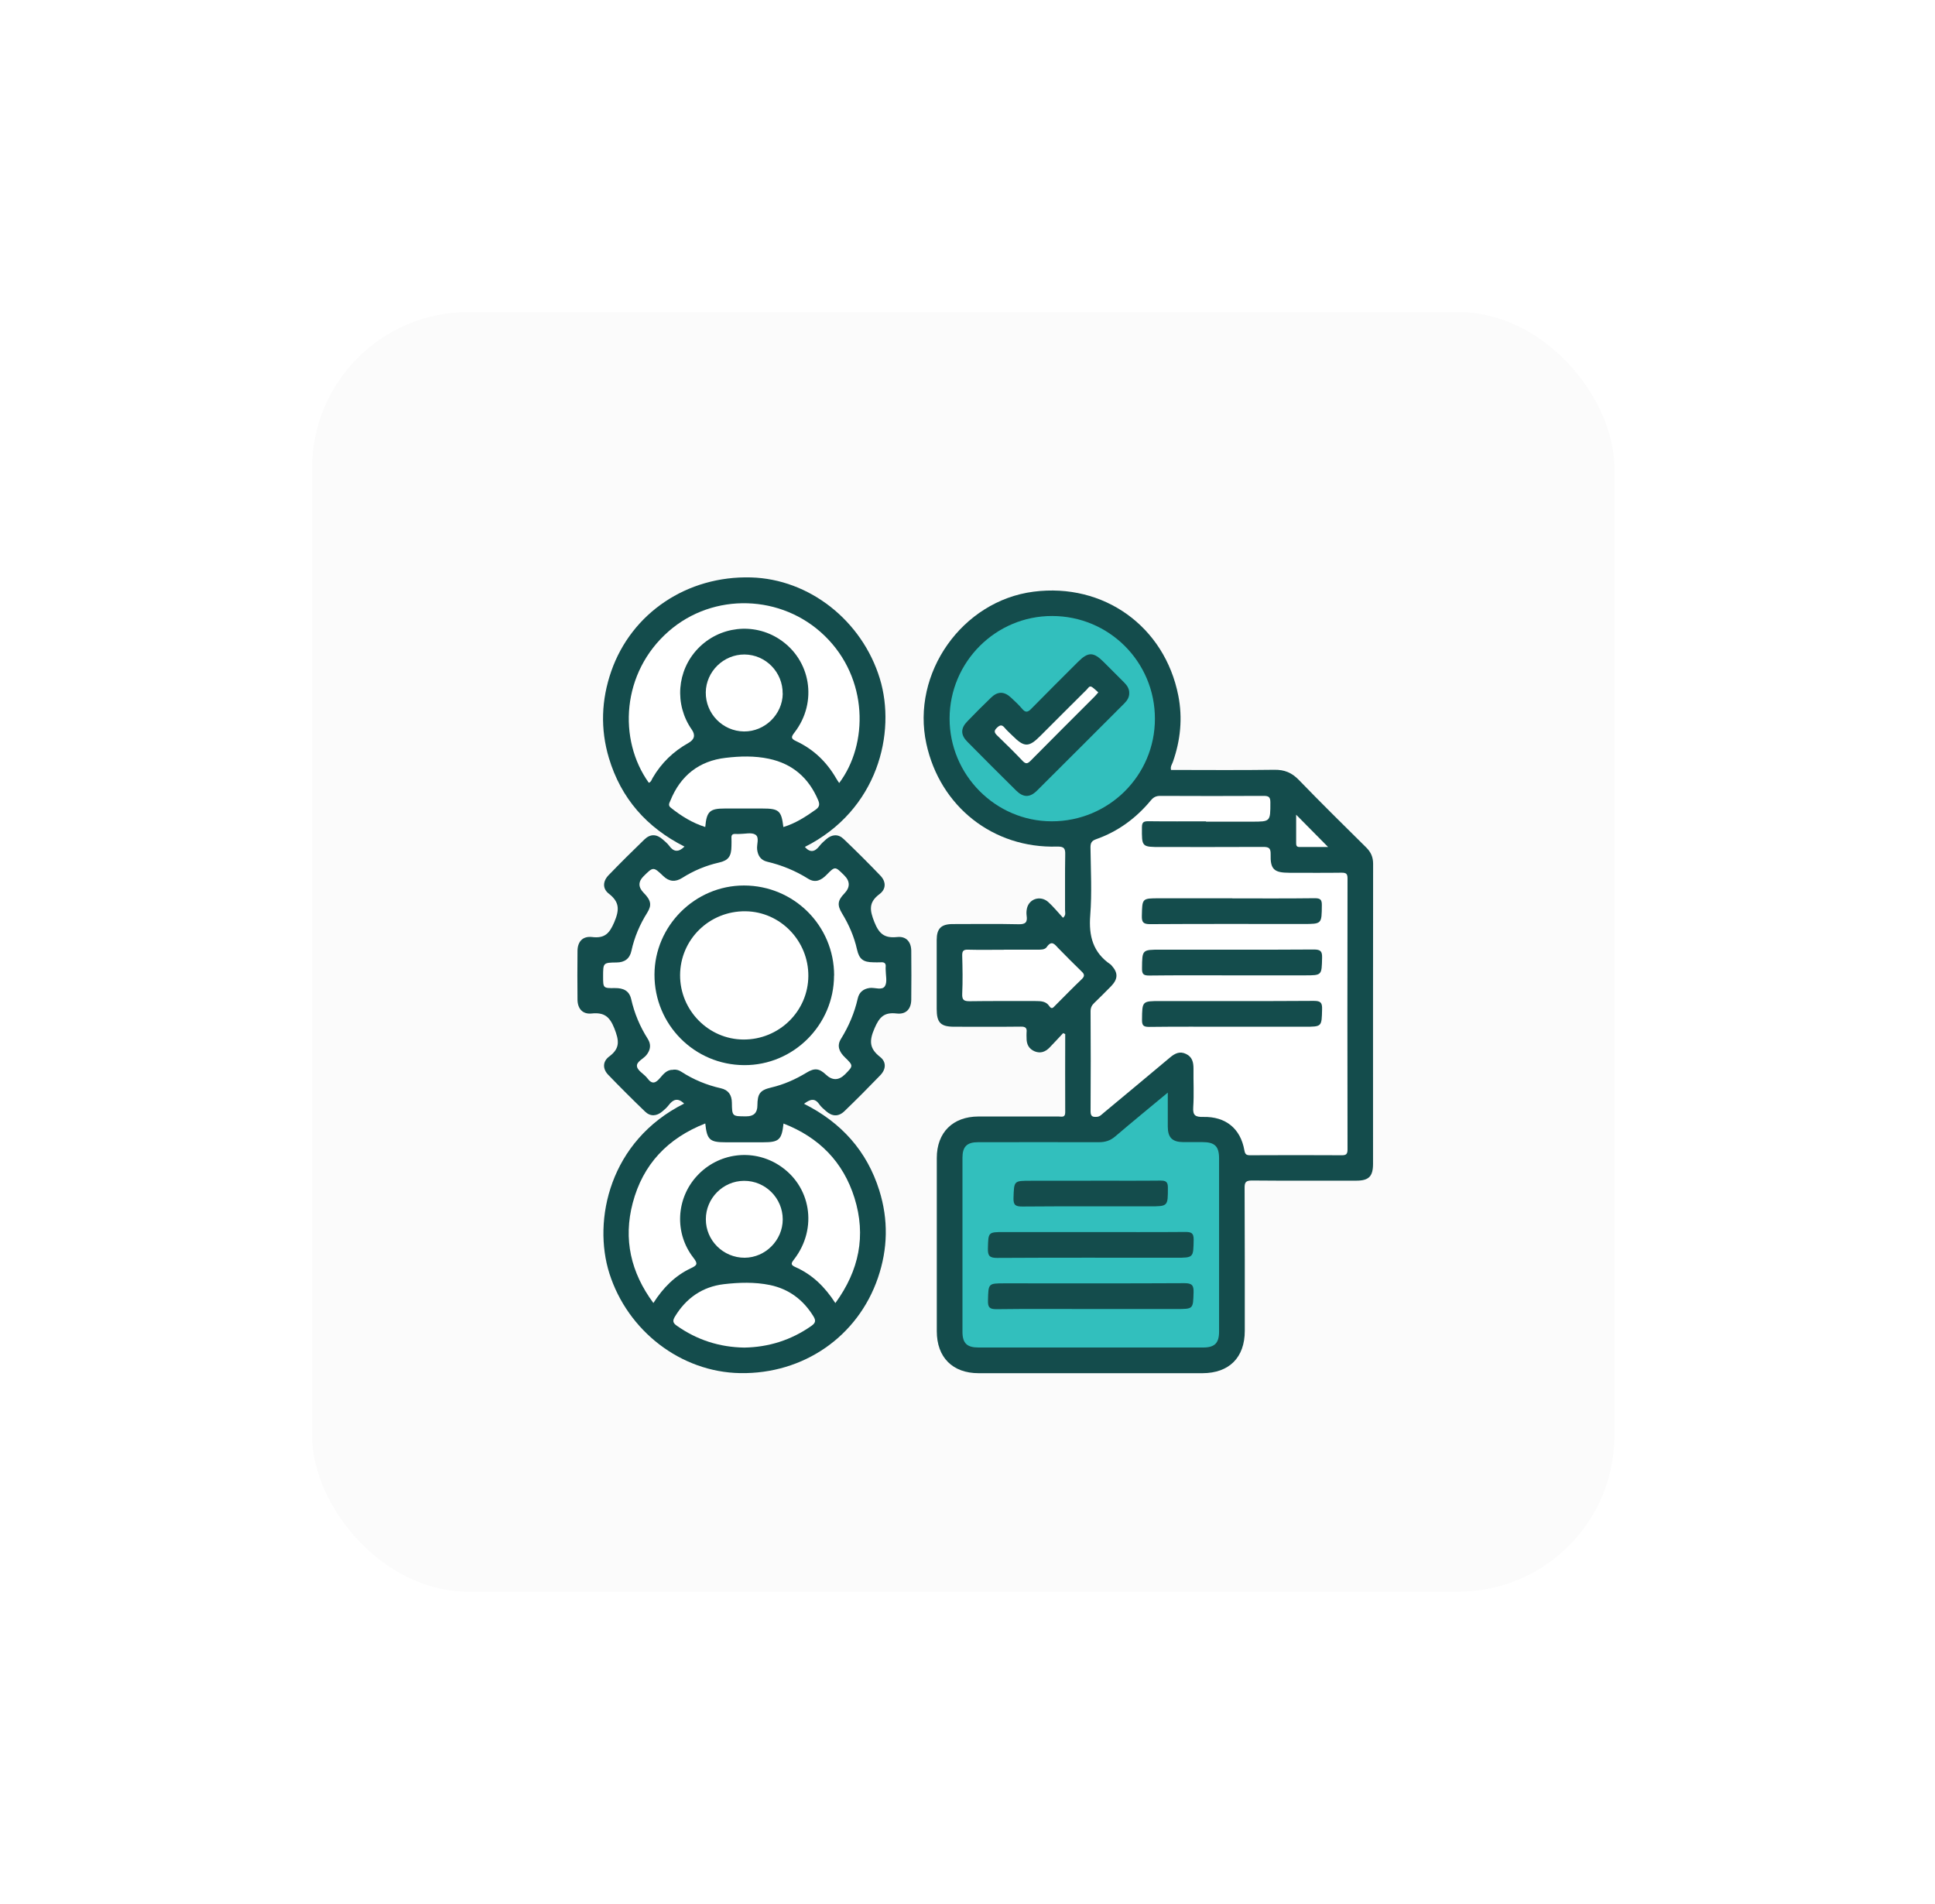 <svg width="124" height="122" viewBox="0 0 124 122" fill="none" xmlns="http://www.w3.org/2000/svg">
<g filter="url(#filter0_d_6465_2519)">
<rect x="20" y="20" width="83.454" height="82" rx="10" fill="#FBFBFB"/>
</g>
<path d="M43.837 70.719C43.435 70.328 43.131 70.453 42.848 70.827C42.734 70.974 42.593 71.105 42.446 71.224C42.082 71.534 41.68 71.566 41.338 71.235C40.534 70.463 39.746 69.676 38.975 68.877C38.616 68.502 38.605 68.03 39.04 67.704C39.757 67.171 39.67 66.677 39.371 65.906C39.062 65.129 38.703 64.868 37.91 64.949C37.34 65.009 37.019 64.645 37.008 64.075C36.997 63.032 36.997 61.983 37.008 60.94C37.014 60.343 37.34 59.978 37.943 60.049C38.736 60.142 39.045 59.843 39.361 59.104C39.697 58.311 39.714 57.811 39.013 57.268C38.6 56.947 38.627 56.474 38.996 56.089C39.746 55.312 40.512 54.551 41.289 53.802C41.675 53.427 42.077 53.443 42.479 53.802C42.62 53.926 42.772 54.051 42.881 54.198C43.169 54.6 43.478 54.633 43.864 54.252C41.447 53.036 39.795 51.167 39.018 48.57C38.464 46.707 38.535 44.849 39.17 43.018C40.474 39.275 44.038 36.89 48.123 37.004C51.872 37.107 55.245 39.78 56.381 43.485C57.44 46.946 56.267 51.916 51.578 54.274C51.915 54.66 52.214 54.6 52.513 54.215C52.638 54.051 52.795 53.916 52.947 53.78C53.312 53.465 53.714 53.432 54.061 53.764C54.865 54.53 55.653 55.317 56.424 56.121C56.783 56.496 56.794 56.974 56.365 57.295C55.653 57.827 55.729 58.322 56.033 59.093C56.343 59.87 56.701 60.131 57.495 60.049C58.065 59.989 58.386 60.348 58.396 60.924C58.407 61.967 58.407 63.015 58.396 64.058C58.391 64.656 58.065 65.02 57.462 64.949C56.669 64.857 56.359 65.161 56.044 65.895C55.696 66.693 55.702 67.188 56.397 67.731C56.81 68.051 56.783 68.524 56.408 68.91C55.658 69.687 54.898 70.453 54.121 71.202C53.735 71.577 53.328 71.555 52.931 71.202C52.779 71.067 52.611 70.931 52.497 70.762C52.203 70.338 51.904 70.453 51.524 70.735C53.914 71.936 55.555 73.756 56.348 76.287C56.935 78.162 56.897 80.03 56.261 81.888C54.974 85.653 51.486 88.065 47.428 87.995C43.63 87.929 40.224 85.294 39.051 81.606C37.97 78.194 39.062 73.109 43.848 70.719H43.837Z" fill="#144C4C"/>
<path d="M68.126 66.21C67.833 66.519 67.545 66.84 67.246 67.144C66.986 67.405 66.681 67.524 66.312 67.378C65.932 67.22 65.779 66.921 65.785 66.519C65.785 66.4 65.774 66.28 65.785 66.161C65.823 65.868 65.704 65.786 65.415 65.791C63.992 65.808 62.574 65.797 61.151 65.797C60.282 65.797 60.026 65.541 60.026 64.661C60.026 63.189 60.026 61.717 60.026 60.239C60.026 59.501 60.314 59.218 61.059 59.218C62.466 59.218 63.867 59.196 65.274 59.229C65.72 59.24 65.85 59.098 65.79 58.685C65.769 58.533 65.774 58.376 65.807 58.224C65.942 57.594 66.676 57.36 67.176 57.806C67.518 58.115 67.806 58.479 68.121 58.816C68.327 58.637 68.251 58.474 68.251 58.332C68.257 57.148 68.24 55.969 68.262 54.785C68.273 54.377 68.203 54.242 67.741 54.252C63.645 54.377 60.238 51.688 59.364 47.663C58.38 43.148 61.656 38.503 66.236 37.917C70.729 37.341 74.635 40.139 75.509 44.577C75.792 46.017 75.651 47.44 75.162 48.825C75.107 48.983 74.988 49.124 75.042 49.341C77.242 49.341 79.453 49.363 81.659 49.331C82.311 49.32 82.784 49.515 83.234 49.983C84.652 51.449 86.103 52.878 87.553 54.312C87.852 54.611 87.993 54.926 87.993 55.355C87.983 61.766 87.988 68.171 87.988 74.581C87.988 75.391 87.716 75.662 86.912 75.662C84.685 75.662 82.458 75.673 80.23 75.652C79.839 75.652 79.752 75.76 79.758 76.135C79.774 79.183 79.769 82.236 79.769 85.284C79.769 86.995 78.769 87.995 77.058 88C72.277 88 67.496 88 62.715 88C61.042 88 60.032 86.984 60.032 85.311C60.032 81.611 60.032 77.912 60.032 74.207C60.032 72.571 61.059 71.555 62.699 71.55C64.41 71.55 66.127 71.55 67.838 71.55C68.023 71.55 68.262 71.642 68.262 71.289C68.251 69.616 68.262 67.943 68.262 66.269C68.219 66.248 68.181 66.231 68.137 66.21H68.126Z" fill="#144C4C"/>
<path d="M43.136 68.557C42.745 68.54 42.517 68.823 42.3 69.078C42.023 69.404 41.794 69.518 41.49 69.106C41.289 68.834 40.882 68.638 40.822 68.356C40.757 68.041 41.219 67.867 41.425 67.612C41.697 67.275 41.735 66.922 41.507 66.569C41.007 65.781 40.654 64.939 40.447 64.026C40.322 63.483 39.937 63.314 39.41 63.32C38.649 63.331 38.649 63.32 38.649 62.581C38.649 61.701 38.649 61.69 39.507 61.679C40.029 61.679 40.355 61.435 40.463 60.935C40.654 60.055 41.001 59.245 41.479 58.485C41.784 57.996 41.713 57.686 41.246 57.214C40.894 56.855 40.891 56.504 41.235 56.16C41.86 55.54 41.865 55.529 42.506 56.143C42.886 56.507 43.278 56.534 43.712 56.263C44.44 55.801 45.222 55.47 46.065 55.279C46.678 55.144 46.868 54.877 46.874 54.22C46.874 54.046 46.885 53.878 46.874 53.704C46.858 53.498 46.95 53.427 47.146 53.443C47.233 53.449 47.314 53.443 47.401 53.443C47.743 53.443 48.161 53.329 48.406 53.487C48.688 53.666 48.477 54.117 48.52 54.443C48.569 54.845 48.759 55.122 49.156 55.22C50.096 55.442 50.976 55.801 51.796 56.317C52.252 56.6 52.633 56.409 52.98 56.051C53.513 55.508 53.518 55.519 54.067 56.062C54.078 56.073 54.088 56.084 54.105 56.1C54.485 56.48 54.485 56.868 54.105 57.262C53.676 57.708 53.638 58.001 53.964 58.539C54.404 59.262 54.735 60.022 54.92 60.848C55.061 61.473 55.322 61.663 55.968 61.668C56.12 61.668 56.278 61.679 56.43 61.668C56.663 61.647 56.788 61.723 56.756 61.978C56.75 62.027 56.756 62.081 56.756 62.13C56.756 62.489 56.87 62.923 56.712 63.189C56.528 63.494 56.06 63.265 55.718 63.314C55.316 63.374 55.056 63.591 54.968 63.983C54.757 64.912 54.393 65.764 53.893 66.574C53.61 67.025 53.784 67.41 54.143 67.758C54.697 68.296 54.686 68.307 54.154 68.845C53.748 69.25 53.337 69.256 52.92 68.861C52.502 68.464 52.198 68.426 51.682 68.742C50.976 69.171 50.231 69.502 49.422 69.692C48.705 69.861 48.542 70.083 48.536 70.844C48.536 71.308 48.303 71.539 47.836 71.539C47.836 71.539 47.803 71.539 47.787 71.539C46.923 71.539 46.912 71.539 46.901 70.67C46.896 70.17 46.678 69.85 46.195 69.741C45.282 69.535 44.44 69.187 43.652 68.676C43.506 68.579 43.343 68.535 43.163 68.546L43.136 68.557Z" fill="white"/>
<path d="M53.529 83.502C52.85 82.453 52.046 81.677 50.981 81.204C50.661 81.063 50.682 80.965 50.883 80.71C52.426 78.716 51.975 75.972 49.9 74.658C48.211 73.587 46.016 73.881 44.658 75.364C43.327 76.814 43.207 79.025 44.435 80.601C44.75 81.003 44.663 81.09 44.261 81.28C43.261 81.753 42.501 82.513 41.871 83.502C40.42 81.541 39.937 79.411 40.545 77.097C41.197 74.614 42.789 72.941 45.196 71.996C45.304 73.044 45.483 73.202 46.494 73.202C47.298 73.202 48.102 73.202 48.911 73.202C49.922 73.202 50.096 73.044 50.21 72.001C52.486 72.887 54.034 74.457 54.757 76.765C55.512 79.183 55.056 81.416 53.535 83.502H53.529Z" fill="white"/>
<path d="M41.577 50.162C39.599 47.407 39.822 43.099 42.853 40.453C45.716 37.949 50.106 38.079 52.849 40.747C55.664 43.48 55.647 47.695 53.778 50.178C53.708 50.075 53.637 49.977 53.583 49.879C52.974 48.825 52.132 48.016 51.029 47.5C50.666 47.331 50.693 47.228 50.915 46.94C52.415 44.995 51.964 42.279 49.943 40.959C48.286 39.878 46.102 40.133 44.728 41.562C43.37 42.974 43.207 45.147 44.331 46.755C44.577 47.107 44.505 47.393 44.114 47.614C43.152 48.151 42.386 48.89 41.827 49.846C41.761 49.961 41.729 50.107 41.582 50.162H41.577Z" fill="white"/>
<path d="M50.199 52.992C50.074 51.949 49.916 51.813 48.857 51.813C48.053 51.813 47.249 51.813 46.445 51.813C45.483 51.813 45.282 51.998 45.195 52.998C44.364 52.737 43.652 52.291 42.984 51.759C42.788 51.601 42.903 51.449 42.962 51.303C43.609 49.7 44.804 48.76 46.504 48.565C47.417 48.456 48.352 48.429 49.27 48.624C50.791 48.945 51.828 49.852 52.431 51.281C52.54 51.542 52.518 51.71 52.274 51.884C51.633 52.34 50.975 52.764 50.209 52.998L50.199 52.992Z" fill="white"/>
<path d="M47.694 86.359C46.092 86.332 44.657 85.865 43.364 84.952C43.109 84.773 43.098 84.632 43.25 84.376C43.967 83.187 45.016 82.459 46.38 82.296C47.357 82.182 48.362 82.149 49.34 82.35C50.557 82.605 51.475 83.295 52.127 84.355C52.296 84.632 52.263 84.778 51.997 84.969C50.698 85.881 49.259 86.332 47.694 86.359Z" fill="white"/>
<path d="M50.16 44.452C50.144 45.783 49.014 46.886 47.678 46.875C46.309 46.859 45.211 45.734 45.228 44.365C45.249 43.029 46.369 41.937 47.71 41.942C49.069 41.953 50.171 43.078 50.155 44.452H50.16Z" fill="white"/>
<path d="M50.16 78.14C50.16 79.476 49.052 80.595 47.716 80.601C46.347 80.601 45.227 79.493 45.233 78.129C45.233 76.787 46.336 75.679 47.678 75.673C49.041 75.663 50.16 76.776 50.16 78.145V78.14Z" fill="white"/>
<path d="M77.291 52.634C76.058 52.634 74.825 52.645 73.592 52.628C73.293 52.628 73.179 52.683 73.179 53.014C73.168 54.28 73.157 54.28 74.407 54.28C76.58 54.28 78.758 54.285 80.931 54.274C81.29 54.274 81.436 54.329 81.426 54.742C81.398 55.714 81.643 55.931 82.637 55.931C83.751 55.931 84.864 55.942 85.978 55.926C86.266 55.926 86.353 55.996 86.353 56.295C86.342 62.087 86.342 67.872 86.353 73.663C86.353 73.957 86.266 74.038 85.978 74.033C84.028 74.022 82.072 74.022 80.122 74.033C79.877 74.033 79.79 73.984 79.742 73.712C79.497 72.327 78.552 71.545 77.107 71.577C76.601 71.588 76.428 71.48 76.466 70.947C76.52 70.127 76.471 69.306 76.482 68.481C76.482 68.079 76.406 67.731 76.004 67.541C75.602 67.345 75.287 67.508 74.977 67.769C73.559 68.959 72.141 70.138 70.718 71.322C70.588 71.431 70.479 71.561 70.283 71.572C70.022 71.588 69.887 71.55 69.887 71.224C69.903 69.084 69.897 66.943 69.887 64.803C69.887 64.575 69.968 64.417 70.126 64.27C70.495 63.912 70.859 63.553 71.218 63.184C71.652 62.727 71.652 62.331 71.234 61.875C71.212 61.847 71.191 61.82 71.163 61.804C70.044 61.043 69.762 59.984 69.865 58.669C69.979 57.224 69.898 55.758 69.881 54.301C69.881 54.019 69.957 53.883 70.229 53.785C71.636 53.291 72.799 52.438 73.744 51.297C73.912 51.096 74.075 51.004 74.347 51.004C76.558 51.015 78.764 51.015 80.975 51.004C81.295 51.004 81.409 51.069 81.409 51.422C81.409 52.655 81.42 52.655 80.209 52.655C79.231 52.655 78.258 52.655 77.281 52.655L77.291 52.634Z" fill="white"/>
<path d="M74.835 70.023C74.835 70.806 74.835 71.501 74.835 72.191C74.835 72.903 75.123 73.185 75.829 73.191C76.242 73.191 76.65 73.191 77.062 73.191C77.845 73.191 78.122 73.462 78.122 74.234C78.122 77.933 78.122 81.633 78.122 85.333C78.122 86.072 77.839 86.354 77.095 86.354C73.721 86.354 70.348 86.354 66.974 86.354C65.551 86.354 64.133 86.354 62.709 86.354C61.96 86.354 61.677 86.077 61.677 85.338C61.677 81.622 61.677 77.906 61.677 74.19C61.677 73.484 61.965 73.196 62.677 73.196C65.263 73.196 67.849 73.191 70.435 73.196C70.831 73.196 71.152 73.093 71.461 72.832C72.548 71.903 73.656 70.996 74.835 70.018V70.023Z" fill="#32BFBD"/>
<path d="M74.01 46.065C74.01 49.7 71.049 52.639 67.393 52.633C63.791 52.628 60.847 49.656 60.852 46.038C60.863 42.415 63.813 39.47 67.42 39.476C71.071 39.476 74.015 42.42 74.01 46.065Z" fill="#32BFBD"/>
<path d="M64.35 60.859C65.051 60.859 65.752 60.859 66.453 60.859C66.681 60.859 66.953 60.875 67.078 60.69C67.404 60.228 67.588 60.522 67.822 60.766C68.311 61.266 68.805 61.766 69.311 62.255C69.501 62.434 69.522 62.554 69.321 62.749C68.74 63.303 68.18 63.879 67.61 64.45C67.491 64.575 67.393 64.705 67.235 64.466C67.045 64.183 66.735 64.151 66.415 64.151C64.997 64.156 63.574 64.14 62.156 64.162C61.792 64.162 61.645 64.107 61.661 63.694C61.699 62.874 61.683 62.054 61.661 61.233C61.656 60.946 61.737 60.848 62.031 60.859C62.802 60.88 63.568 60.864 64.34 60.864L64.35 60.859Z" fill="white"/>
<path d="M83.061 52.21C83.767 52.927 84.413 53.574 85.109 54.28C84.473 54.28 83.875 54.28 83.272 54.28C83.077 54.28 83.061 54.166 83.061 54.019C83.061 53.443 83.061 52.867 83.061 52.21Z" fill="white"/>
<path d="M53.447 62.516C53.447 65.677 50.845 68.274 47.694 68.258C44.5 68.247 41.935 65.661 41.941 62.461C41.946 59.332 44.538 56.746 47.672 56.746C50.872 56.746 53.458 59.321 53.453 62.516H53.447Z" fill="#144C4C"/>
<path d="M78.97 57.572C80.735 57.572 82.501 57.583 84.261 57.561C84.63 57.561 84.712 57.67 84.707 58.017C84.696 59.213 84.707 59.213 83.517 59.213C80.246 59.213 76.971 59.202 73.7 59.223C73.266 59.223 73.162 59.104 73.173 58.686C73.2 57.566 73.178 57.566 74.292 57.566C75.851 57.566 77.411 57.566 78.97 57.566V57.572Z" fill="#144C4C"/>
<path d="M78.921 62.505C77.156 62.505 75.39 62.494 73.63 62.516C73.26 62.516 73.179 62.407 73.184 62.054C73.195 60.858 73.184 60.858 74.379 60.858C77.65 60.858 80.926 60.869 84.196 60.848C84.636 60.848 84.734 60.967 84.723 61.386C84.696 62.505 84.718 62.505 83.604 62.505C82.045 62.505 80.486 62.505 78.927 62.505H78.921Z" fill="#144C4C"/>
<path d="M78.921 65.797C77.156 65.797 75.39 65.786 73.63 65.808C73.26 65.808 73.179 65.699 73.184 65.346C73.195 64.151 73.184 64.151 74.379 64.151C77.65 64.151 80.926 64.162 84.196 64.14C84.636 64.14 84.734 64.259 84.723 64.678C84.696 65.797 84.718 65.797 83.604 65.797C82.045 65.797 80.486 65.797 78.927 65.797H78.921Z" fill="#144C4C"/>
<path d="M69.898 78.955C71.919 78.955 73.939 78.966 75.96 78.949C76.335 78.949 76.498 79.009 76.493 79.444C76.471 80.601 76.493 80.601 75.347 80.601C71.527 80.601 67.708 80.59 63.889 80.612C63.4 80.612 63.297 80.46 63.308 80.009C63.335 78.955 63.313 78.955 64.351 78.955C66.198 78.955 68.051 78.955 69.898 78.955Z" fill="#144C4C"/>
<path d="M69.854 83.887C67.849 83.887 65.844 83.871 63.845 83.898C63.405 83.898 63.302 83.768 63.313 83.35C63.34 82.241 63.313 82.241 64.399 82.241C68.235 82.241 72.07 82.252 75.906 82.231C76.389 82.231 76.503 82.372 76.487 82.828C76.454 83.887 76.476 83.887 75.395 83.887C73.548 83.887 71.695 83.887 69.848 83.887H69.854Z" fill="#144C4C"/>
<path d="M69.897 75.662C71.385 75.662 72.874 75.673 74.363 75.657C74.699 75.657 74.841 75.722 74.841 76.103C74.841 77.308 74.857 77.308 73.645 77.308C70.94 77.308 68.235 77.298 65.529 77.319C65.105 77.319 64.931 77.254 64.948 76.771C64.986 75.668 64.959 75.668 66.045 75.668C67.327 75.668 68.615 75.668 69.897 75.668V75.662Z" fill="#144C4C"/>
<path d="M72.364 44.398C72.375 44.675 72.239 44.887 72.049 45.077C70.185 46.94 68.322 48.809 66.453 50.667C65.991 51.123 65.579 51.118 65.111 50.656C64.063 49.618 63.02 48.581 61.988 47.532C61.553 47.092 61.553 46.674 61.988 46.228C62.487 45.712 62.993 45.202 63.514 44.702C63.938 44.294 64.351 44.3 64.785 44.702C65.035 44.935 65.285 45.169 65.508 45.43C65.714 45.674 65.861 45.653 66.078 45.43C67.073 44.414 68.083 43.414 69.088 42.409C69.729 41.768 70.071 41.768 70.723 42.42C71.158 42.855 71.593 43.295 72.032 43.73C72.217 43.914 72.364 44.121 72.364 44.398Z" fill="#144C4C"/>
<path d="M51.801 62.548C51.785 64.814 49.916 66.633 47.634 66.617C45.396 66.601 43.571 64.737 43.582 62.488C43.593 60.196 45.467 58.37 47.776 58.398C50.008 58.425 51.818 60.294 51.801 62.553V62.548Z" fill="white"/>
<path d="M70.381 44.371C70.267 44.501 70.207 44.577 70.136 44.648C68.767 46.017 67.398 47.38 66.035 48.76C65.85 48.945 65.736 48.972 65.54 48.771C65.008 48.212 64.459 47.668 63.905 47.136C63.726 46.962 63.671 46.842 63.883 46.641C64.068 46.462 64.198 46.419 64.378 46.636C64.53 46.821 64.715 46.978 64.883 47.147C65.638 47.902 65.926 47.902 66.665 47.163C67.659 46.169 68.648 45.175 69.647 44.186C69.734 44.099 69.805 43.92 69.979 44.028C70.12 44.121 70.234 44.246 70.381 44.371Z" fill="white"/>
<defs>
<filter id="filter0_d_6465_2519" x="0" y="0" width="123.454" height="122" filterUnits="userSpaceOnUse" color-interpolation-filters="sRGB">
<feFlood flood-opacity="0" result="BackgroundImageFix"/>
<feColorMatrix in="SourceAlpha" type="matrix" values="0 0 0 0 0 0 0 0 0 0 0 0 0 0 0 0 0 0 127 0" result="hardAlpha"/>
<feOffset/>
<feGaussianBlur stdDeviation="10"/>
<feComposite in2="hardAlpha" operator="out"/>
<feColorMatrix type="matrix" values="0 0 0 0 0.66 0 0 0 0 0.66 0 0 0 0 0.66 0 0 0 0.25 0"/>
<feBlend mode="normal" in2="BackgroundImageFix" result="effect1_dropShadow_6465_2519"/>
<feBlend mode="normal" in="SourceGraphic" in2="effect1_dropShadow_6465_2519" result="shape"/>
</filter>
</defs>
</svg>
